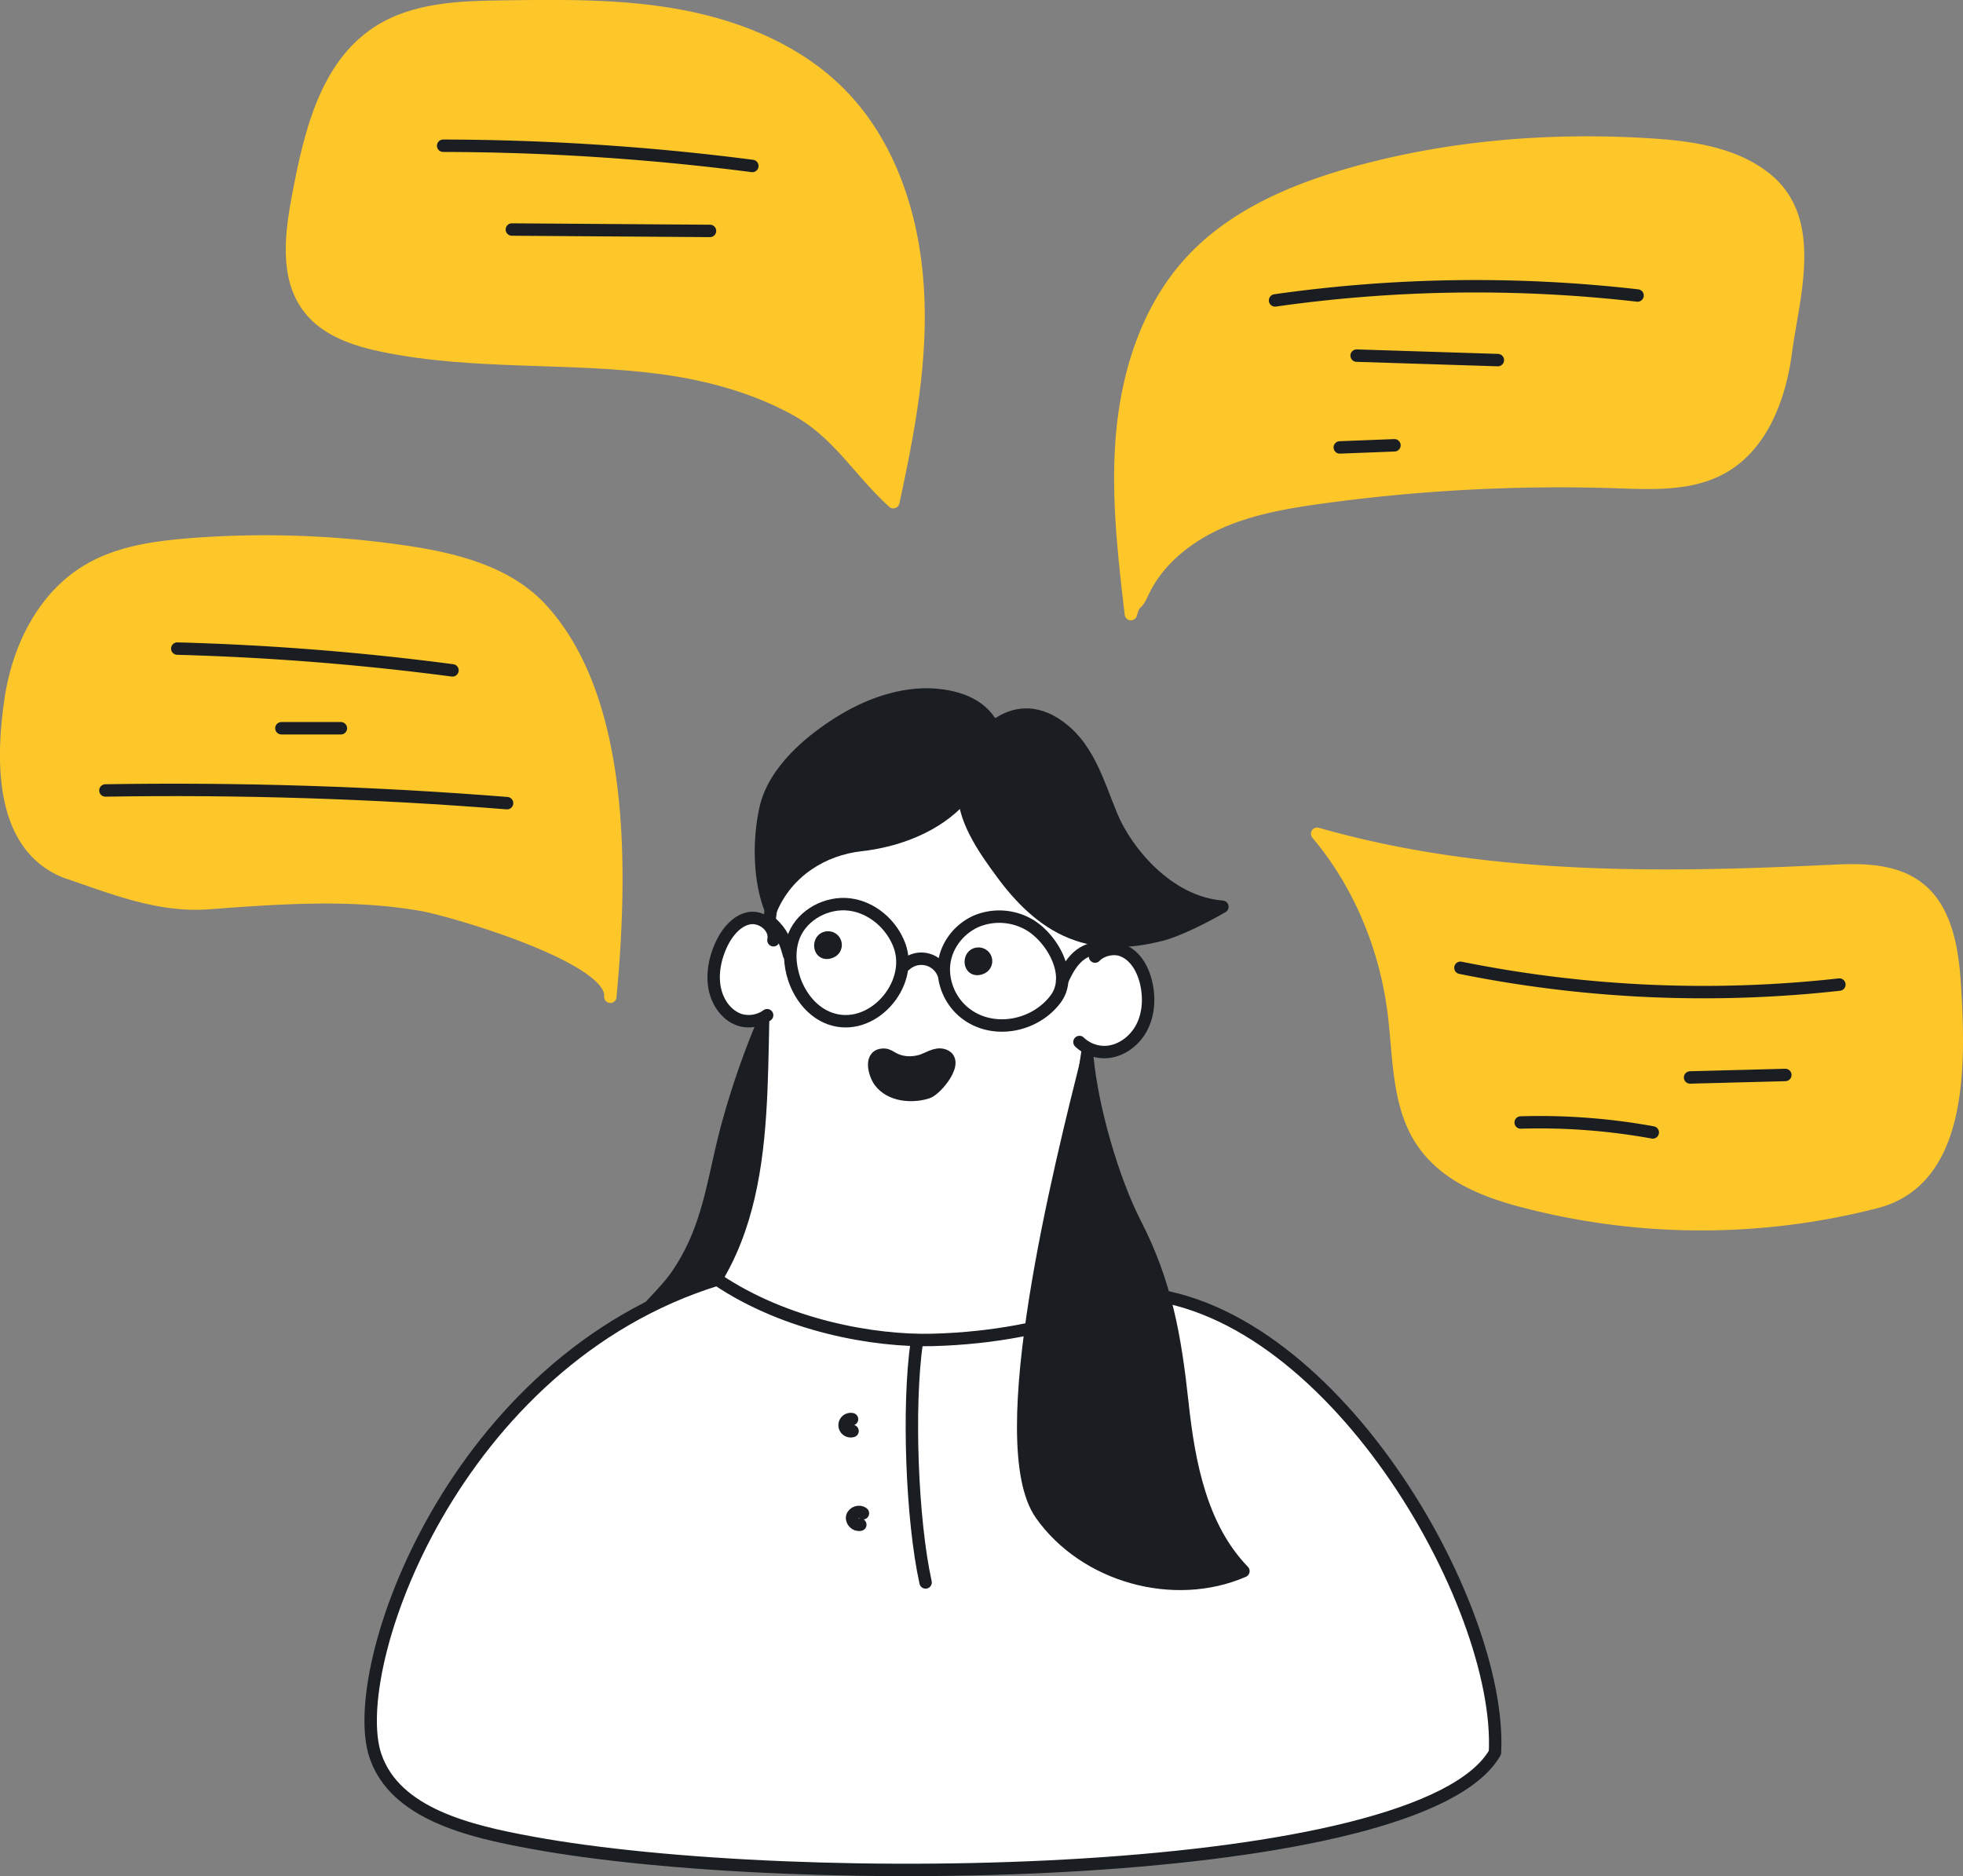 <svg xmlns="http://www.w3.org/2000/svg" viewBox="0 0 1580 1510"><rect x="0" y="0" width="1580" height="1510" fill="#808080" stroke="none"/><defs><style>.cls-1{fill:#1a1e22;}.cls-1,.cls-2,.cls-4{stroke:#1a1e22;}.cls-1,.cls-2,.cls-4,.cls-5{stroke-linecap:round;stroke-linejoin:round;stroke-width:10px;}.cls-2,.cls-3{fill:#fff;}.cls-4{fill:none;}.cls-5{fill:#fec729;stroke:#fec729;}</style></defs><title>Q_message_</title><g id="_2" data-name="2"><path class="cls-1" d="M754.71,1271.49c-14,20.31-38.13,35.88-43.09,61.29-4.15,21.24,9,49.58,30.68,57.13,23.71,8.27,31.28-16.06,41.82-32.68,17.16-27.06,32.56-52,54.93-74.27,20.63-20.56,22.93-49.23,25.63-77.21,5.81-58-4.75-116.49-12.76-173.67-.63-4.53-1.64-9.65-5.54-12-3.6-2.2-8.48-1.07-11.77,1.58s7,8.38,5.09,12.17a662.16,662.16,0,0,0-44.94,120C783.57,1196,780.64,1233.92,754.71,1271.49Z" transform="translate(-210 -245)"/><path class="cls-2" d="M1092.46,950c1.81,20.42.65,41.82.57,60.74-.18,40.81-8.38,82.32-13.79,122.66-3.16,23.52-23.37,74.6.67,90.59,11.51,7.65,26.21,8.07,40,8.23,16.62.19-8.75,76-13,82.58-19,29.5-47.15,42.65-76.81,59.15l0,0c-27,15-58.3,20.14-88.88,19.59-54.35-1-164.73-33.24-164.36-36.85.34-3.25-11.7-53.46-9.56-55.93,69.79-80.48,51.15-194.78,59.59-291.45,7.05-80.76,27.48-180.41,122.6-192.14,62.4-7.7,111.83,41.31,134.42,94.94C1088.82,923.7,1091.28,936.64,1092.46,950Z" transform="translate(-210 -245)"/><path class="cls-1" d="M880.34,1010.19A6,6,0,0,0,876,999.54c-8.46.56-7.39,15.59,2.57,11.64A7.32,7.32,0,0,0,880.34,1010.19Z" transform="translate(-210 -245)"/><path class="cls-1" d="M1001.42,1023.21a6,6,0,0,0-4.34-10.65c-8.46.56-7.39,15.59,2.57,11.64A7.32,7.32,0,0,0,1001.42,1023.21Z" transform="translate(-210 -245)"/><path class="cls-3" d="M833.37,1001.68a21.85,21.85,0,0,0-2.3-9c-3.45-6.31-11.58-10.14-18.63-8.59-10.06,2.21-17.76,11.93-22.3,22.11-4.92,11-7.17,23.61-4.68,35.1s10.18,21.58,20.62,24.68c7.95,2.36,13.25-.78,20.4-3.28,6.46-2.25,11.64-3.1,14.44-10.52,2.1-5.58,1.52-11.84-.06-17.59s-4.12-11.19-5.94-16.87C833.29,1012.68,833.77,1007,833.37,1001.68Z" transform="translate(-210 -245)"/><path class="cls-4" d="M832.55,1001.74c2.16-10.93-10.05-19.85-20.12-17.63s-17.76,11.93-22.3,22.11c-4.92,11-7.17,23.61-4.68,35.1s10.18,21.58,20.62,24.68a25.23,25.23,0,0,0,21.38-3.93" transform="translate(-210 -245)"/><path class="cls-3" d="M1078.86,1014.55c7.65-10.23,24.79-8.48,34.74-4.53,10.37,4.12,16.4,15.15,18.91,26,2.71,11.78,2.16,24.58-3.26,35.38s-16.13,19.23-28.18,20.25C1062.65,1095,1060.68,1038.85,1078.86,1014.55Z" transform="translate(-210 -245)"/><path class="cls-4" d="M1091.39,1014.86c5.25-5.45,14.95-7.73,22.21-4.84,10.37,4.12,16.4,15.15,18.91,26,2.71,11.78,2.16,24.58-3.26,35.38s-16.13,19.23-28.18,20.25a29,29,0,0,1-22.21-8" transform="translate(-210 -245)"/><path class="cls-1" d="M918,1115.17c-4.18-5.73-8.85-22,4-21.3,2.35.14,4.38,1.59,6.43,2.75,6.89,3.9,14.94,4.34,22.47,2.28,5.65-1.55,12-6.57,18.24-4.75,14,4.08-5.31,27.75-12.7,30.09-12.7,4-29.82,2.46-38.23-8.78Z" transform="translate(-210 -245)"/><path class="cls-4" d="M985,1058.89c-11.73-10.21-17.72-26.86-14.44-42.06,3-13.81,13.38-25.66,26.49-30.9a48.16,48.16,0,0,1,40.87,3c18.39,10.36,36.38,40.68,21.67,60.2C1042.36,1072,1007,1078.1,985,1058.89Z" transform="translate(-210 -245)"/><path class="cls-4" d="M878,1064.71c-13.91-5-24-17.77-28.72-31.75-3.86-11.35-4.6-24.12,0-35.19,7-16.85,26.45-27.08,44.57-24.81s33.91,16,40.19,33.12C945.62,1037.78,911.48,1076.65,878,1064.71Z" transform="translate(-210 -245)"/><path class="cls-4" d="M969.22,1028.39a19.13,19.13,0,0,0-30.56-6.77" transform="translate(-210 -245)"/><path class="cls-4" d="M845.07,1013.45c-3.06-11.2-5.52-17.7-14.61-26.09" transform="translate(-210 -245)"/><path class="cls-4" d="M1064.92,1034.25c5.27-11.41,11.7-23.32,26.41-25.91" transform="translate(-210 -245)"/><path class="cls-2" d="M512.18,1658.12c-23.89-70.53,63.19-317.91,275.16-383.3,55.26,37.27,126.33,49.79,173.18,48.58,103.18-2.67,160.2-38,160.2-38,158.7,5.88,298.72,249.67,292.57,370.12-59.87,104.17-561.4,112-776,72.38C588.5,1718.92,528.09,1705.08,512.18,1658.12Z" transform="translate(-210 -245)"/><path class="cls-1" d="M1072.42,995.52c-23.11-9.23-41.4-27.87-55.89-47.59S983.89,903,985.86,877.36c2.71-35.29,36-72.9,72.5-50.46,27.43,16.87,35.05,48,46.7,75.64,11.5,27.28,44.61,68.77,88.84,72.23-12.74,7.43-35.44,19.16-49.74,22.7C1119.44,1003.58,1095.95,1004.93,1072.42,995.52Z" transform="translate(-210 -245)"/><path class="cls-1" d="M887.82,825.13c-25.53,15.54-54.75,40.22-61.57,70.3-5.84,25.75-5.25,58.65,4.21,81.93,12.92-31.14,42.19-48.87,72.1-52.19,29.27-3.25,61-14.71,81.85-38.08,6.64-7.46,12.21-15.87,18.42-23.51,5.74-7.06,9.71-13.4,9.1-22.44-.71-10.5-6.71-19.71-14.88-25.75s-18.33-9.14-28.68-10.62C941.21,800.89,912.19,810.31,887.82,825.13Z" transform="translate(-210 -245)"/><path class="cls-1" d="M1085.24,1096.27c-21.24,84.67-78.1,309.87-37.34,367.55,35.21,49.83,106.93,69.92,162.92,45.64-34-35.06-43.87-86.56-49.12-135.14-5.83-53.89-13.28-96.45-37.71-144.14C1105.55,1194.21,1089.11,1136.91,1085.24,1096.27Z" transform="translate(-210 -245)"/><path class="cls-4" d="M955,1518.59c-11.14-50.53-14.49-142.29-7.07-193.5" transform="translate(-210 -245)"/><path class="cls-4" d="M902.45,1472.1c-3.52.92-7.35-2.79-6.53-6.33s5.88-5.21,8.64-2.84" transform="translate(-210 -245)"/><path class="cls-4" d="M896.2,1396.72a4.93,4.93,0,1,1-.41-9.53" transform="translate(-210 -245)"/><path class="cls-5" d="M1783.25,1036.14c-1.68-25.8-6.36-53.51-23-71-19.8-20.72-49.68-20.46-76.48-19.16-138.52,6.7-279.09,8.46-413.62-29.95,33,38.94,54.87,90,61.65,143.63,4.24,33.58,3.24,69.87,19.32,98.37,17.83,31.62,51.92,45.07,84,53.53a565.33,565.33,0,0,0,284.69,1C1789.19,1194.83,1787.61,1103.08,1783.25,1036.14Z" transform="translate(-210 -245)"/><path class="cls-4" d="M1690.5,1037.41a988.14,988.14,0,0,1-305-13.51" transform="translate(-210 -245)"/><path class="cls-4" d="M1647,1110.16l-76.67,2" transform="translate(-210 -245)"/><path class="cls-4" d="M1540.29,1156.41a508.3,508.3,0,0,0-106.3-8" transform="translate(-210 -245)"/><path class="cls-5" d="M1129.31,722.87c11.79-26.17,35.62-45.47,61.83-57.17s54.9-16.56,83.33-20.46A1407.41,1407.41,0,0,1,1512.18,633c28.71,1,59.19,2.4,84.21-11.71,31.94-18,46.2-56.59,51-92.94,6-45.31,25.75-106.67-16.5-140-25.84-20.37-60.46-25-93.3-27.06-79.84-4.92-160.7,1.52-237.76,23-49,13.66-98,34.49-132.19,72.18-33.16,36.56-49.35,86-54.12,135.12s1,98.61,6.71,147.64C1123.34,727.8,1124.43,733.69,1129.31,722.87Z" transform="translate(-210 -245)"/><path class="cls-4" d="M1528.05,482.83a1147.36,1147.36,0,0,0-291.76,3.95" transform="translate(-210 -245)"/><path class="cls-4" d="M1415.62,534.82l-113.68-3.61" transform="translate(-210 -245)"/><path class="cls-4" d="M1332.38,603.39l-44,1.7" transform="translate(-210 -245)"/><path class="cls-5" d="M948.51,474.65c-3.84-56.56-22.51-114.05-62.4-154.33C852.39,286.26,806,267,758.94,258s-95.39-8.36-143.31-7.73c-35.14.46-72.44,1.54-101.83,20.82-41.59,27.27-54.26,81.44-63.54,130.3-5.94,31.27-10.88,67,8.82,92,14,17.83,37.32,25.37,59.55,29.94,72.91,15,148.59,8,222.4,17.64,37.36,4.89,74.7,14.83,108,32.82,36,19.43,50.92,48.93,80,75.36C941.43,591.36,952.55,534.22,948.51,474.65Z" transform="translate(-210 -245)"/><path class="cls-4" d="M815.55,378.57A1973.26,1973.26,0,0,0,566.7,362.29" transform="translate(-210 -245)"/><path class="cls-4" d="M781.48,430.85,622,429.73" transform="translate(-210 -245)"/><path class="cls-5" d="M232.76,923.17c-21.94-30.89-19.5-79.88-14-116.33,6.17-40.57,26.1-81,61.19-102.27,24.71-15,54.35-19.17,83.16-21.43a774.49,774.49,0,0,1,173.31,5.93c39.93,5.89,82,16.38,109.33,46.12,68.93,75.14,64.1,218.35,55.5,312,2.94-32-128.34-69.76-150.74-73.76-56.89-10.16-115.69-5.83-172.69-1.6-39.48,2.93-75.25-11.6-111.76-24A65.89,65.89,0,0,1,232.76,923.17Z" transform="translate(-210 -245)"/><path class="cls-4" d="M618.14,891.4q-161.29-12.85-323.31-10.22" transform="translate(-210 -245)"/><path class="cls-4" d="M484.38,831.12H436.5" transform="translate(-210 -245)"/><path class="cls-4" d="M574.18,784.53A2143,2143,0,0,0,352.7,767" transform="translate(-210 -245)"/></g></svg>